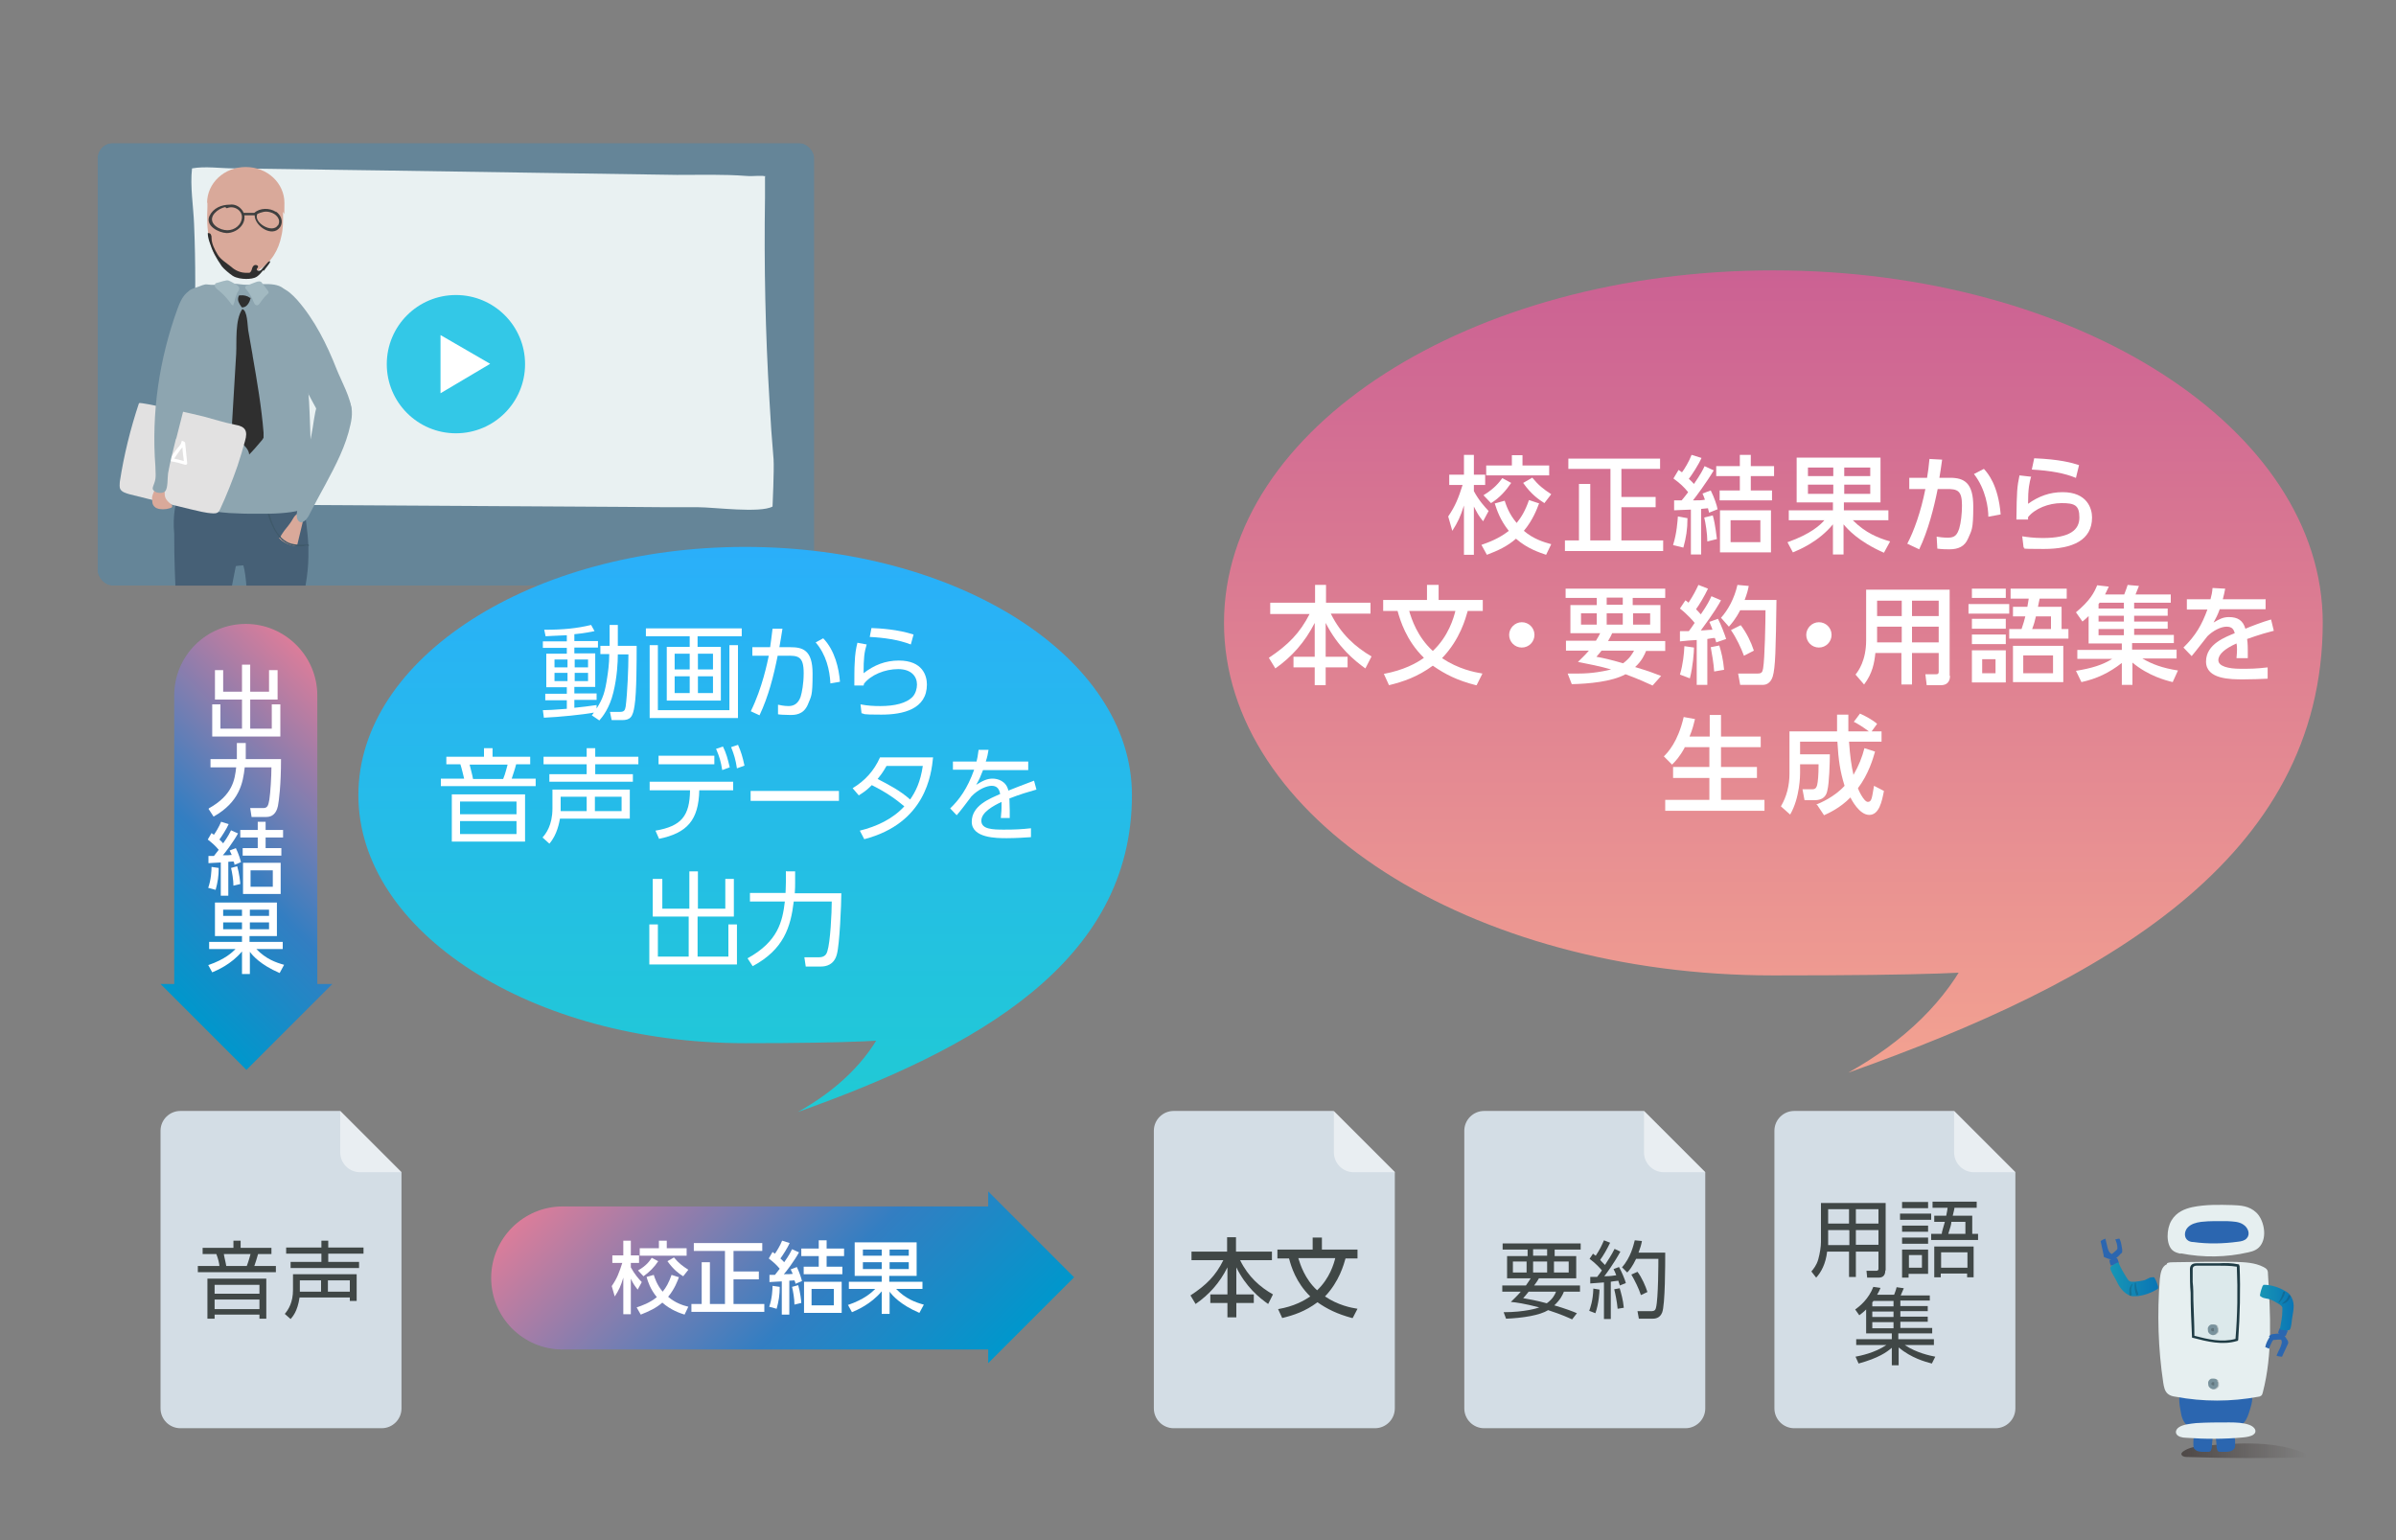 <?xml version="1.0" encoding="UTF-8"?>
<svg xmlns="http://www.w3.org/2000/svg" version="1.1" xmlns:xlink="http://www.w3.org/1999/xlink" viewBox="0 0 700 450">
  <rect x="0" y="0" width="700" height="450" fill="#808080" stroke="none"/>
  <defs>
    <style>
      .cls-1 {
        fill: #466076;
      }

      .cls-2 {
        fill: #040000;
      }

      .cls-2, .cls-3, .cls-4, .cls-5 {
        opacity: .2;
      }

      .cls-2, .cls-3, .cls-6, .cls-7, .cls-5, .cls-8 {
        isolation: isolate;
      }

      .cls-9 {
        fill: url(#_名称未設定グラデーション_5);
      }

      .cls-10 {
        fill: #1f3c45;
      }

      .cls-11 {
        fill: url(#_名称未設定グラデーション_6);
      }

      .cls-12, .cls-8 {
        fill: #fff;
      }

      .cls-3 {
        fill: url(#_名称未設定グラデーション);
      }

      .cls-3, .cls-6 {
        mix-blend-mode: multiply;
      }

      .cls-13 {
        fill: #79929c;
      }

      .cls-14 {
        fill: url(#_名称未設定グラデーション_2);
      }

      .cls-15 {
        fill: none;
      }

      .cls-6 {
        fill: url(#_名称未設定グラデーション_3);
        opacity: .9;
      }

      .cls-16 {
        fill: #268fcf;
      }

      .cls-17 {
        fill: #dce9eb;
      }

      .cls-18 {
        fill: #2f2f2f;
      }

      .cls-19 {
        fill: #3e2e25;
      }

      .cls-20 {
        fill: #a2b9c1;
      }

      .cls-5, .cls-21 {
        fill: #211f1f;
      }

      .cls-22 {
        fill: #8da5b0;
      }

      .cls-23 {
        fill: url(#_名称未設定グラデーション_8);
      }

      .cls-24 {
        fill: url(#_名称未設定グラデーション_4);
      }

      .cls-8 {
        opacity: .5;
      }

      .cls-25 {
        fill: #2b66b0;
      }

      .cls-26 {
        fill: #e6eff0;
      }

      .cls-27 {
        opacity: .3;
      }

      .cls-28 {
        fill: #e9f1f2;
      }

      .cls-29 {
        fill: #3f596a;
      }

      .cls-30 {
        fill: #d9a99a;
      }

      .cls-31 {
        fill: #d3dde5;
      }

      .cls-32 {
        fill: url(#_名称未設定グラデーション_7);
      }

      .cls-33 {
        fill: #33c8e7;
      }

      .cls-34 {
        fill: #404746;
      }

      .cls-35 {
        fill: #e2e1e1;
      }

      .cls-36 {
        clip-path: url(#clippath);
      }

      .cls-37 {
        fill: #3e3f3f;
      }
    </style>
    <clipPath id="clippath">
      <rect class="cls-15" x="28.5" y="41.8" width="209.4" height="129.3" rx="4.4" ry="4.4"/>
    </clipPath>
    <linearGradient id="_名称未設定グラデーション" data-name="名称未設定グラデーション" x1="165.3" y1="-380" x2="252.7" y2="-380" gradientTransform="translate(-79.4 -144.8) rotate(5.1) scale(.9 -1)" gradientUnits="userSpaceOnUse">
      <stop offset="0" stop-color="#231815" stop-opacity=".6"/>
      <stop offset="1" stop-color="#231815" stop-opacity="0"/>
    </linearGradient>
    <linearGradient id="_名称未設定グラデーション_2" data-name="名称未設定グラデーション 2" x1="3415.2" y1="2678.1" x2="3484.5" y2="2747.5" gradientTransform="translate(2784.7 -3206.7) rotate(90)" gradientUnits="userSpaceOnUse">
      <stop offset="0" stop-color="#db7d9a"/>
      <stop offset=".6" stop-color="#337ec2"/>
      <stop offset="1" stop-color="#0097cc"/>
    </linearGradient>
    <linearGradient id="_名称未設定グラデーション_3" data-name="名称未設定グラデーション 3" x1="547.4" y1="-416.9" x2="584" y2="-416.9" gradientTransform="translate(89.9 7) scale(1 -1)" gradientUnits="userSpaceOnUse">
      <stop offset="0" stop-color="#231815" stop-opacity=".6"/>
      <stop offset="1" stop-color="#231815" stop-opacity="0"/>
    </linearGradient>
    <linearGradient id="_名称未設定グラデーション_4" data-name="名称未設定グラデーション 4" x1="616.5" y1="-366.8" x2="630.5" y2="-366.8" gradientTransform="translate(0 7) scale(1 -1)" gradientUnits="userSpaceOnUse">
      <stop offset="0" stop-color="#1796b5"/>
      <stop offset="1" stop-color="#0a75b5"/>
    </linearGradient>
    <linearGradient id="_名称未設定グラデーション_5" data-name="名称未設定グラデーション 5" x1="660.3" y1="-375.1" x2="670.1" y2="-375.1" gradientTransform="translate(0 7) scale(1 -1)" gradientUnits="userSpaceOnUse">
      <stop offset="0" stop-color="#1796b5"/>
      <stop offset="1" stop-color="#0a75b5"/>
    </linearGradient>
    <linearGradient id="_名称未設定グラデーション_6" data-name="名称未設定グラデーション 6" x1="217.7" y1="-152.8" x2="217.7" y2="-317.9" gradientTransform="translate(0 7) scale(1 -1)" gradientUnits="userSpaceOnUse">
      <stop offset="0" stop-color="#2aaffa"/>
      <stop offset="1" stop-color="#20cad4"/>
    </linearGradient>
    <linearGradient id="_名称未設定グラデーション_7" data-name="名称未設定グラデーション 7" x1="518.1" y1="-306.4" x2="518.1" y2="-72" gradientTransform="translate(0 7) scale(1 -1)" gradientUnits="userSpaceOnUse">
      <stop offset="0" stop-color="#f3a291"/>
      <stop offset="1" stop-color="#cb6193"/>
    </linearGradient>
    <linearGradient id="_名称未設定グラデーション_8" data-name="名称未設定グラデーション 8" x1="3616.4" y1="3581.6" x2="3705.9" y2="3671" gradientTransform="translate(-3436.8 -3253)" gradientUnits="userSpaceOnUse">
      <stop offset="0" stop-color="#db7d9a"/>
      <stop offset=".6" stop-color="#337ec2"/>
      <stop offset="1" stop-color="#0097cc"/>
    </linearGradient>
  </defs>
  <!-- Generator: Adobe Illustrator 28.7.1, SVG Export Plug-In . SVG Version: 1.2.0 Build 142)  -->
  <g class="cls-7">
    <g id="_レイヤー_1" data-name="レイヤー_1">
      <g>
        <g class="cls-36">
          <g>
            <g class="cls-27">
              <rect class="cls-16" x="18.4" y="26.2" width="229.5" height="154"/>
            </g>
            <path class="cls-28" d="M223.5,51.4v6.3c-.3,19.8.1,39.5,1.3,59.3.3,5.7.7,11.5,1.2,17.2.2,3-.3,13.8-.3,13.8-3.6,2-17.2.2-21.7.2-7.4,0-14.7,0-22-.1-35.2-.2-69.1-.4-101.7-.6h-15.8c-1.8,0-5.3.4-6.5-.8-1.7-1.7-1.8-12.5-1.8-14.7,0-23.3,1.5-43.3.5-66.5-.2-5.3-1.2-11-.6-16.3,3.8-.7,8.4,0,12.4,0,28.7.4,58.3.8,89.1,1.3,13.2.2,26.6.4,40.2.6,6.6,0,13.6-.2,20.2.3,2.1.2,4.9-.3,5.7.2h0l-.2-.2h0Z"/>
            <g>
              <path class="cls-3" d="M109.6,248c-6.8-.4-14-.4-20.8-.8-6-.3-12.1-.5-18.1-.5s-10.5,0-15.8.1c-5.5,0-11.9-1-16.9,1.8-.5.2-.9.5-1.3.8-.6.3-1.3.5-1.8.9-1.1.9-.8,1.5-.2,1.9.4.2,1,.3,1.4.4,1.7.2,3.5.3,5.2.4,3.6.2,7.2.4,10.8.4,7.2.2,14.4.1,21.5.4,1.2,0,2.3.2,3.5.1,15-.4,23.7-.4,35-.8"/>
              <g>
                <path class="cls-1" d="M51.6,198.4c.7-14.1-.8-28.4-.7-42.5-.5-4.9.3-9.9,2.2-14.5,0-.3.2-.6.5-.8.7-.7,2-.3,3,0,9.5,3.5,20.7,2.6,29.3-2.2,1.7,2.3,2.2,5.1,2.6,7.9.7,4.4,1.4,8.8,1.6,13.3h0v2.9c0,5.5-1.3,11-2.3,16.4-.6,3.6-1.2,7.1-1.2,10.7s.4,5.6-.3,8.5c-1.8,7.1-1.8,14.9-2.6,22.1-.8,7.8-1.7,15.6-2.3,23.4v.9c-.4.1-7.2,1.5-7.2,0-.5-15.1-1.1-30.2-1.6-45.4-.2-6.4.3-27.9-1.5-33.9-.8,0-1.5.1-2.2.2-4.1,20-9,55.1-13.1,75.1-.4,1.8-.8,3.7-2.1,4.8s-3.8.8-4.1-.9c1.2-15.3,1.3-30.6,2.1-45.9h0Z"/>
                <path class="cls-30" d="M60.5,59.3c0-5.8,5-10.5,11.3-10.5s11.3,4.7,11.3,10.5-.2,1.9-.4,2.8v.7c0,2.1,0,4.2-.5,6.2-.8,4-2.9,7.7-6.8,10-1.3.8-2.8,1.3-4.4,1.3s-4-1.1-5.5-2.4c-4.8-4.4-5.2-11.1-4.9-17.4v-1.3h0Z"/>
                <path class="cls-18" d="M76.9,78.9c-.5.7-1.1,1.4-1.8,1.9-.9.6-2.1.7-3.2.7s-2.8-.2-3.9-.9c-.8-.5-2.7-2.1-3.2-2.8-1.7-2.5-2.7-4.3-3.6-7.1-.3-.9-.5-1.8-.5-2.6.3,0,.7,0,.9.4s.2.6.2,1c0,1.7.9,3.4,1.8,4.9.8,1.4,2.8,2.6,4,3.6,1.2,1.1,2.9,1.8,4.6,1.7h.7c.4-.2.6-.7.7-1.1s.3-.9.7-1.1c.4-.2,1.1,0,1.1.4s-.4.5-.4.8.4.5.8.4c.3,0,.6-.3.8-.6.5-.6,1.1-1.2,1.6-1.8.2-.2.5-.5.8-.3-.4.9-1.3,1.8-1.9,2.7h-.2v-.2Z"/>
                <path class="cls-19" d="M74,244.6c2.9-.2,5.8-.1,8.7.3,2.2,1.5,4.6,2.7,7.2,3.6.7.3,1.5.5,2.1,1s.8,1.4.3,1.9c-.4.5-1.2.5-1.9.5-5.4,0-10.7-.4-16-1.2-.3,0-.7-.1-.9-.3-.2-.2-.3-.4-.3-.6-.5-1.8-.2-3.8.9-5.3h0Z"/>
                <path class="cls-19" d="M49.3,243c2.6.3,5.2.8,7.6,1.6,1.7,1.6,3.6,3.1,5.6,4.3.6.4,1.2.7,1.6,1.2s.4,1.4-.2,1.8c-.5.4-1.2.3-1.8.2-4.7-.8-9.4-2-13.9-3.5-.3,0-.5-.2-.7-.4,0-.2-.2-.4-.2-.6,0-1.6.6-3.3,1.9-4.5h.1Z"/>
                <path class="cls-30" d="M81.8,157.1c.3-.7.8-1.4,1.3-2.1.7-.9,1.5-1.8,2.1-2.8.4-.7.8-1.4,1.4-1.9.3-.2.7-.4,1-.3.3,0,.6.3.7.6.2.3.2.6.2.9v.8c-.6,2.5-1.2,5-1.8,7.5,0,.5-.3,1.1-.8,1.3-.4.2-1,.2-1.5,0-1-.1-2.1-.4-2.8-1.1-.7-.8-.5-2,0-2.9h.2Z"/>
                <path class="cls-22" d="M86.9,148.8c-.3,1.4-.4,3.2.7,3.7s2.3-1.1,2.9-2.4c1.5-2.9,3-5.7,4.6-8.6,3-5.6,6-11.3,7.3-17.5.6-2.5.7-5.5-.7-7.2-.9-1.1-2.2-1.4-3.5-1.7-6.4-1.2-6,6.2-7.2,11.9-1.4,7.2-2.8,14.4-4.2,21.6h0v.2h0Z"/>
                <path class="cls-1" d="M78,150.1c.6,2,1.4,3.9,2.3,5.6,1.8,3.2,5.8,4.4,9.6,3.9v.9c0,.9-.3,1.9-.5,2.8-.2.6-.5,1.3-1,1.7-.7.4-1.6.4-2.4.3-1.4-.1-2.9-.3-4.2-.8-1.8-.6-3.4-1.7-4.9-2.9-1.1-.9-2.1-1.9-2.8-3-.7-1.1-1-2.4-1.2-3.7-.3-1.6-.4-3.2,0-4.8h5.4-.3Z"/>
                <path class="cls-29" d="M88.8,159.6c-.8.1-1.5.1-2.3,0-1.5-.2-2.9-.8-4-1.7-.9-.8-1.6-1.8-2.2-2.8-.9-1.6-1.7-3.3-2.1-5.1h.5c.2.9.5,1.7.8,2.6.8,2.1,2.1,4.5,4.3,5.7,1.8,1,4,.9,6.2.8.3,0,.4.4,0,.5h0v-.2c-.2-.1-.8,0-1,.1h-.2Z"/>
                <path class="cls-1" d="M80.3,155.8c-1-1.8-1.7-3.7-2.3-5.6h0c.5,1.8,1.2,3.4,2.1,5.1.6,1,1.3,2,2.2,2.8,1.1.9,2.5,1.5,4,1.7h2.3c.2,0,.8-.3,1-.1v.2c-3.8.5-7.8-.7-9.6-3.9h0l.2-.2h.1Z"/>
                <path class="cls-22" d="M48.7,140.8v-25.2c0-7.1,1.8-14.6,3-21.6.6-3.8,1.4-5.2,3.3-8.6.3-.5.3-.8,2.9-1.6.5-.2,1.9-.8,2.5-.7,3.3.5,6.7-.6,10.1,0,3.5.5,9.4-1.1,12.2,1.1,3.7,2.9,4,9.9,4.6,14.5.8,6.2,2.7,12.4,3,18.7.3,5.5.4,10.9.6,16.4,0,2.9,1.2,12.8-1.6,14.6-1.7,1.1-6.1,1.6-10.6,1.7h-6c-2.5,0-4.6-.2-5.7-.2-5.3-.4-10.6-1.4-15.8-2.5-.9-.2-1.9-.4-2.5-1.2-.4-.6,0-4.7,0-5.4h0Z"/>
                <path class="cls-22" d="M86.8,87.6c-1.4-1.5-2.9-3-4.7-3.5-1.8-.5-3.9.2-4.6,2.2-.6,1.8,0,3.9.8,5.7,1.9,4.7,4.2,9.1,6.6,13.5,2.5,4.6,5,9.3,7.5,13.9.8,1.4,1.6,2.9,2.8,3.7,2.2,1.4,7.1-.3,7.4-3.3.3-2.7-3.2-9.2-4.2-11.8-2.9-7.4-6.5-14.6-11.6-20.4h0Z"/>
                <path class="cls-20" d="M71.9,84.5c-.2-.2-.4-.5-.2-.7,0-.2.3-.3.5-.4.9-.4,1.9-.7,2.9-1.1.3,0,.7-.2,1,0,.2,0,.3.2.4.3.6.8,1.2,1.6,1.8,2.4,0,0,.2.3.2.4,0,.2-.2.3-.3.5-.7.6-1.3,1.3-1.8,2-.4.5-.9,1.7-1.7,1.2-.6-.4-.8-1.6-1.2-2.2-.4-.8-.9-1.6-1.5-2.3h-.1Z"/>
                <path class="cls-20" d="M68.6,87.5c0,.5-.2,1-.4,1.5v.2c-.2,0-.4,0-.6-.3-1.1-1.6-2.4-3-3.9-4.2-.3-.2-.6-.5-.8-.8s-.2-.8,0-1,.5-.3.7-.3c.6-.2,1.1-.3,1.7-.5.3,0,.7-.2,1.1-.2s.6.2.9.3c.7.4,2.6,1.2,2.6,2s-.6,1.1-.7,1.6c-.2.6-.4,1.2-.6,1.7h0Z"/>
                <path class="cls-18" d="M73.2,87.2v-.2h-.2c-.8-.6-1.8-.8-2.8-.7h-.3s-.2.2-.2.3c-.2.5-.2,1.1,0,1.6s.5,1,.8,1.4l.2.2c.2.2.2,0,.2,0,1.3,0,2.1-1.7,2.3-2.6h0Z"/>
                <path class="cls-18" d="M73.8,103.9c1.3,7.5,2.6,15,3.2,22.5v1.5c-.2.4-.5.8-.8,1.1-1.1,1.3-2.2,2.6-3.4,3.8-.2-2.6-3.9-4.1-4.8-6.6-.3-.9-.2-1.8-.2-2.7.4-6.7.8-13.4,1.2-20.1.2-3.6-.4-9.9,1.8-13.1,1.5.4,1.5,4.8,1.7,6.1.4,2.5.9,4.9,1.3,7.4h0,0Z"/>
                <g>
                  <g>
                    <path class="cls-35" d="M40.6,117.8c-2.5,7.5-4.4,15.2-5.6,23,0,.7-.2,1.5.2,2.2.5.8,1.6,1.1,2.6,1.4,6,1.5,12,3,17.9,4.4,2.2.5,4.3,1.1,6.6,1.2.4,0,.8,0,1.2-.2s.6-.6.8-1c1.9-4.1,3.6-8.4,5.1-12.7.8-2.4,1.5-4.8,2.2-7.3.8-2.8.2-4.2-2.9-4.7-3.1-.6-6.2-1.6-9.2-2.4-1.6-.4-18.6-4.4-18.8-3.9h0Z"/>
                    <path class="cls-12" d="M50.9,131.4h0q0,0,0,0Z"/>
                  </g>
                  <path class="cls-12" d="M50,134.8c1.4.2,2.8.6,4.1,1,.3,0,.6-.1.6-.4-.2-2-.4-3.9-.6-5.9,0-.2,0-.3-.3-.4-.2-.3-.8-.4-.8,0,0,.8-1.1,1.7-1.6,2.4-.6.8-1.1,1.6-1.7,2.5-.2.2,0,.6.3.7h0ZM53.3,130.6c0,1.4.3,2.7.4,4.1-.9-.3-1.9-.5-2.8-.7.5-.8,1-1.5,1.6-2.3.2-.4.6-.7.9-1.1h-.1Z"/>
                </g>
                <path class="cls-30" d="M44.4,145.7c0-.8.4-1.6.7-2.4,0-.3.2-.7.4-.9.3-.4.9-.6,1.5-.5s1,.5,1.1,1v.8c0,.6,0,1.3.3,1.9s.8,1.1,1.3,1.5c.3.2.7.5.6.9,0,.3-.4.4-.7.5-.6.2-1.3.3-1.9.3-.9,0-1.9-.1-2.5-.7-.7-.6-.8-1.5-.7-2.3h0Z"/>
                <path class="cls-22" d="M51.5,128.1c3-12.1,6.3-24.1,9.9-36,.4-1.4.8-2.8.7-4.2,0-1.4-1-2.9-2.4-3.5-1.7-.7-3.9,0-5.2,1.2s-2,2.9-2.6,4.5c-5.4,14.8-7.7,30.6-6.5,46.2,0,1.6.3,3.2-.3,4.8s-.7,1.8,0,2.4c.8.7,2.6.7,3.2,0,.8-1,.6-3.9.8-5.2.6-3.4,1.5-6.8,2.3-10.1h0Z"/>
                <path class="cls-37" d="M80.6,61.9c-1.8-1.2-4.7-1.2-6.3.3h-3.1c-.7-1.6-2.4-2.7-4.1-2.4-2.4,0-4.8,1-5.9,3.3-1.3,2.9,2.7,4.9,5,5,2.7,0,5.6-2.2,5.2-5.2h3c0,3.2,5.2,6.6,7.4,3.5,1.1-1.6.3-3.6-1.2-4.6h0v.2h0ZM65.6,67.2c-2.4-.4-5-2.5-2.9-4.9.8-.9,2-1.6,3.2-1.8,0,.2.2.4.5.3,2.1-.9,4.8.9,4.2,3.3-.5,2.3-2.9,3.5-5,3.1ZM81.2,65.8c-1.6,2.6-7.3-.8-6-3.3h0c1.2-.5,2.3-.9,3.7-.5,1.7.4,3.4,2.1,2.3,3.9h0Z"/>
              </g>
            </g>
          </g>
        </g>
        <g>
          <circle class="cls-33" cx="133.2" cy="106.4" r="20.2"/>
          <path class="cls-12" d="M128.7,97.9l14.5,8.4-14.5,8.6v-17Z"/>
        </g>
      </g>
      <g>
        <g>
          <path class="cls-31" d="M52.7,324.6c-3.2,0-5.8,2.6-5.8,5.8v81.1c0,3.2,2.6,5.8,5.8,5.8h58.8c3.2,0,5.8-2.6,5.8-5.8v-69l-17.9-17.9h-46.7Z"/>
          <path class="cls-8" d="M105.2,342.5h12.1l-17.9-17.9v12.1c0,3.2,2.6,5.8,5.8,5.8h0Z"/>
        </g>
        <g>
          <path class="cls-34" d="M80.6,371.7h-22.8v-1.8h6.3c0-.6-.4-2.3-.9-3.5h-4v-1.8h9v-2.1h2.1v2.1h9v1.8h-3.9c-.4,1.5-.7,2.3-1.1,3.5h6.3v1.8h0ZM77.9,385.3h-2.1v-1.2h-13.1v1.2h-2.1v-11.7h17.2v11.7h0ZM75.8,375.4h-13.1v2.6h13.1v-2.6ZM75.8,379.7h-13.1v2.8h13.1v-2.8ZM72.1,369.9c.5-1.3,1-3.1,1.1-3.5h-7.8c0,.4.6,2.7.7,3.5h6.1,0Z"/>
          <path class="cls-34" d="M87.5,379.2c-.6,4-2,5.5-2.6,6.2l-1.7-1.5c1.1-1.3,2.4-3.4,2.4-7v-4.6h18.6v7.8h-2v-1h-14.7ZM95.9,362.5v2h10.3v1.8h-10.3v2.4h9v1.8h-20v-1.8h9v-2.4h-10.3v-1.8h10.3v-2h2.1,0ZM93.8,377.4v-3.3h-6.2v3.3h6.2ZM102.2,377.4v-3.3h-6.4v3.3h6.4Z"/>
        </g>
      </g>
      <path class="cls-14" d="M92.7,228.3v59.2h4.4l-25.1,25.1-25.1-25.1h4v-84.3c0-11.6,9.4-20.9,20.9-20.9s20.9,9.4,20.9,20.9v25.1h0Z"/>
      <g>
        <path class="cls-6" d="M643.6,422.4c-2,.2-4.1.5-5.8,1.7-.2.2-.5.4-.5.7,0,.6.8.9,1.4.9,11.7.4,23.4.4,35.2.1.2-.8-.8-1.4-1.5-1.6-9-3.3-19.4-2.6-28.8-1.7h0Z"/>
        <g>
          <path class="cls-25" d="M637.1,406.6c-.7,1.5-.4,3.8,0,5.8.2,1.5.7,3.1,1.9,4.1.7.5,1.5.8,2.3,1,3.8.9,7.9.8,11.7-.4.8-.2,1.5-.5,2.1-1,1-.8,1.5-2,1.9-3.2.5-1.6,1.9-5.3.2-6.2-1.4-.8-6,.2-7.8.2s-2.6,0-3.9-.3c-1.5-.3-2.9-1-4.4-1.3-2.3-.4-3.4.2-4,1.4h0Z"/>
          <g>
            <path class="cls-25" d="M646.4,419.6v-.4c-1.1-.8-3.1-.5-4.3-.1-1.3.4-1.3,1.2-1.3,2.5s0,1.6.7,2.1c.5.4,1.1.4,1.7.5h1.6c.4,0,.8,0,1-.2s.3-.6.4-1c0-1.1.2-2.3.3-3.4h-.1Z"/>
            <path class="cls-25" d="M647.4,419.6v-.4c1.1-.8,3.1-.5,4.3-.1,1.3.4,1.3,1.2,1.3,2.5s0,1.6-.7,2.1c-.5.4-1.1.4-1.7.5h-1.6c-.4,0-.8,0-1-.2s-.3-.6-.4-1c0-1.1-.2-2.3-.3-3.4h.1Z"/>
          </g>
          <g>
            <g>
              <path class="cls-25" d="M620,365v.8c0,.2-.2.4-.4.5-.6.7-1.3,1.3-2.1,1.8-.8-.1-1.7-.3-2.5-.7-.2,0-.3-.1-.4-.3v-.3c-.3-1.4-.6-2.8-.9-4.2.4-.3.9-.5,1.4-.7.2.8.4,1.7.6,2.5.2.8.5,1.7,1.3,2,.5-.4,1-.8,1.4-1.2,0,0,.2-.2.2-.3v-.4c0-.8-.3-1.6-.6-2.4.4,0,.8-.2,1.2-.2.5.9.6,2,.8,3.1h0Z"/>
              <path class="cls-25" d="M616.3,368.2h0c0,.6.2,1.1.4,1.6.8-.2,1.6-.4,2.3-.7,0-.4-.2-.9-.4-1.3,0,0,0-.2-.2-.2h-.2c-.6.1-1.2.3-1.8.5h-.2c0,.1,0,.1,0,.1h0Z"/>
            </g>
            <g>
              <path class="cls-24" d="M616.5,370.4c0,.9,1.2,2.6,1.6,3.4.5,1,1,2.1,1.8,3s1.7,1.6,2.8,1.9c.6.1,1.3,0,2,0,2-.3,3.9-1,5.5-2,0,0,.3-.2.3-.3v-.5c-.2-.6-.4-1.3-.7-1.9-.6-1-.2-.8-1.1-.8s-1.7.8-2.4.9c-.8.2-1.7.3-2.6.4-.5,0-1.2.1-1.6-.2-.3-.2-.4-.4-.6-.7-1-1.5-1.9-3.1-2.6-4.7,0-.3-2.1.9-2.3,1.3v.2h-.1Z"/>
              <g class="cls-4">
                <path class="cls-21" d="M624.7,378c-.4-1-.6-2-.7-3.1,0-.2-.3-.2-.3,0-.2,1.1,0,2.3.4,3.4,0,.4.7.1.6-.3h0Z"/>
                <path class="cls-21" d="M622.8,378.1c-.3-1-.2-1.8.2-2.8,0-.1-.2-.2-.2-.1-.3.5-.6.9-.7,1.5v1.7c0,.4.8.2.7-.2h0Z"/>
              </g>
            </g>
          </g>
          <path class="cls-26" d="M633,369.4c-1.5.7-1.8,2.6-2,4.3-.8,10.1-.5,20.3,1,30.3.2,1.2.4,2.5,1.4,3.3.6.5,1.4.7,2.2.8,8,1.5,16.2,1.5,24.2,0,.3,0,.5-.1.8-.3.3-.2.4-.6.5-1,2.9-11.2,2.2-22.9,1.5-34.5,0-.4,0-.8-.2-1.2-.2-.4-.7-.7-1.1-.9-2.5-1.3-5.4-1.4-8.2-1.5-6-.1-12,0-18,.1-.7,0-1.4,0-2,.3h0v.3h-.1Z"/>
          <path class="cls-26" d="M637.1,366.2c6.6,1.3,13.3,1.2,19.8-.3,1.4-.3,2.9-.8,3.8-2.4,1.6-2.7.6-7.2-1.5-9.2s-4.6-2.1-7-2.2c-3.9-.1-7.8-.2-11.7.6-2.2.5-4.6,1.4-6.1,3.9s-1.6,7,.3,8.7c.7.6,1.5.8,2.3,1h.1Z"/>
          <path class="cls-26" d="M638.8,420.1c5.4.4,11,.4,16.4-.1,1.1-.1,2.4-.3,3.1-.8,1.3-.9.5-2.3-1.2-2.9s-3.8-.7-5.8-.7c-3.2,0-6.5,0-9.7.2-1.8.2-3.8.4-5,1.2s-1.3,2.2.3,2.8c.6.2,1.2.3,1.9.3h0Z"/>
          <path class="cls-25" d="M640.8,362.9c4.3.6,8.7.5,13.1-.1.9-.1,1.9-.3,2.5-1,1.1-1.2.4-3.1-1-4-1.3-.9-3-.9-4.6-1-2.6,0-5.1-.1-7.7.2-1.5.2-3,.6-4,1.7s-1.1,3,.2,3.8c.5.3,1,.4,1.5.4h0Z"/>
          <g>
            <path class="cls-17" d="M641.7,369.5c-.5,0-1.2,0-1.4.5v.8c.2,6.6.4,13.2.6,19.8,4.2,1.1,8.6,2.2,12.7.9.6-7.2.7-14.5.4-21.7-1.7-.4-3.5-.4-5.2-.3h-7.1Z"/>
            <path class="cls-10" d="M654.2,369.7c0-.2,0-.3-.3-.3-1.9-.4-3.8-.4-5.7-.3h-6.5c-1.4,0-2,.7-1.9,2.1,0,2.2,0,4.3.2,6.5,0,4.3.2,8.6.4,12.9,0,.2,0,.3.3.3,4.2,1.1,8.6,2.2,12.9.9.2,0,.3-.2.3-.3.5-7.2.7-14.5.4-21.7h-.1ZM653.1,391.2c-4,1.1-8.1.1-12-.9,0-3.5-.2-6.9-.3-10.4,0-1.8,0-3.6-.2-5.3v-3.8c0-.8.6-1,1.2-1h5.8c2,0,4,0,5.9.3.3,7.1.2,14.1-.4,21.2h0Z"/>
          </g>
          <g>
            <g>
              <path class="cls-5" d="M648,389.5c0-.2.2-.3.2-.5v-.7c0-.2,0-.3-.2-.5v-.2s0-.2-.2-.3c-.2-.2-.5-.3-.8-.3h-.6c-.4,0-.8.4-1,.8s0,.9,0,1.3c.2.5.7.9,1.3,1,.5,0,.9-.2,1.2-.6h.2-.1Z"/>
              <path class="cls-13" d="M647.7,389.5c0-.2.2-.3.2-.5v-.7c0-.2,0-.3-.2-.5v-.2s0-.2-.2-.3c-.2-.2-.5-.3-.8-.3h-.6c-.4,0-.8.4-1,.8s0,.9,0,1.3c.2.5.7.9,1.3,1,.5,0,.9-.2,1.2-.6h.2-.1Z"/>
            </g>
            <path class="cls-2" d="M646.8,388.8v-.4h0v-.3c-.2-.1-.5-.1-.6,0-.2.1-.3.4-.2.6,0,.1.3.2.4.3.2,0,.4,0,.5-.2h-.1Z"/>
          </g>
          <g>
            <g>
              <path class="cls-5" d="M648.1,405.4c0-.2.2-.3.2-.5v-.7c0-.2,0-.3-.2-.5v-.2s0-.2-.2-.3c-.2-.2-.5-.3-.8-.3h-.6c-.4,0-.8.4-1,.8s0,.9,0,1.3c.2.5.7.9,1.3,1,.5,0,.9-.2,1.2-.6h.2-.1Z"/>
              <path class="cls-13" d="M647.8,405.3c0-.2.2-.3.2-.5v-.7c0-.2,0-.3-.2-.5v-.2s0-.2-.2-.3c-.2-.2-.5-.3-.8-.3h-.6c-.4,0-.8.4-1,.8s0,.9,0,1.3c.2.5.7.9,1.3,1,.5,0,.9-.2,1.2-.6h.2-.1Z"/>
            </g>
            <path class="cls-2" d="M646.9,404.6v-.4h0v-.3c-.2-.1-.5-.1-.6,0-.2.1-.3.4-.2.6,0,.1.3.2.4.3.2,0,.4,0,.5-.2h-.1Z"/>
          </g>
          <g>
            <g>
              <path class="cls-25" d="M662.9,390.6c0-.2.3-.5.5-.6s.4-.2.6-.2c.9-.1,1.8-.2,2.8-.2.6.6,1.1,1.3,1.5,2,0,.1.2.3.2.5v.4c-.6,1.3-1.2,2.6-1.8,3.9-.5,0-1.1-.1-1.6-.3.3-.8.7-1.6,1.1-2.4.3-.8.7-1.7.2-2.3-.6,0-1.3,0-1.9.1h-.3l-.3.3c-.4.7-.7,1.5-1,2.3-.4-.2-.7-.4-1.1-.5.2-1.1.7-2,1.3-3h-.2Z"/>
              <path class="cls-25" d="M667.8,390.3h0c.2-.6.4-1,.6-1.5-.7-.3-1.5-.6-2.3-.8-.2.4-.4.8-.5,1.2v.3h0c.6.4,1.1.6,1.7.8h.5Z"/>
            </g>
            <g>
              <path class="cls-9" d="M668.9,388.6c.6-.7.6-2.8.8-3.7.2-1.1.4-2.3.4-3.4s-.4-2.3-1.1-3.2c-.4-.5-1-.9-1.6-1.2-1.7-1-3.7-1.6-5.6-1.7h-.5s-.2.3-.3.4c-.2.6-.5,1.3-.6,1.9-.2,1.1-.3.8.4,1.3.6.4,1.8.4,2.5.7.8.3,1.6.8,2.3,1.2.5.3,1,.6,1.2,1.1v.9c0,1.8-.4,3.6-.7,5.4,0,.3,2.2.6,2.6.3h0c0-.1,0,0,0,0h.2Z"/>
              <g class="cls-4">
                <path class="cls-21" d="M667,377.6c-.3,1-.7,2-1.3,2.8,0,.2,0,.4.2.2.8-.8,1.4-1.8,1.7-2.9,0-.4-.5-.5-.6-.1h0Z"/>
                <path class="cls-21" d="M668.6,378.6c-.4,1-1,1.6-1.8,2.2,0,0,0,.3,0,.2.5-.2,1.1-.3,1.5-.8.4-.4.7-.9.9-1.4,0-.4-.5-.6-.7-.2h0Z"/>
              </g>
            </g>
          </g>
        </g>
      </g>
      <g>
        <path class="cls-11" d="M330.7,232.3c0-40.1-50.6-72.5-113-72.5s-113,32.5-113,72.5,50.6,72.5,113,72.5,55.1-3.3,40.5-4.8c-4.8,10-13.6,18.5-25.1,24.9,52-18.5,97.6-43.7,97.6-92.6h0Z"/>
        <g class="cls-7">
          <g class="cls-7">
            <path class="cls-12" d="M175.4,191.1v-2.4h2.7v-6.1h2.4v6.1h5.5c0,4.1,0,13.8-.6,17.4-.5,3.5-1.3,4.3-3.7,4.3h-3l-.5-2.4h2.9c1.2,0,1.5-.4,1.7-1.6.5-3.9.8-11.2.8-15.2h-3.1c0,2.3-.2,6.6-1.3,11.1-1.1,4.6-3.2,7.2-4.1,8.2l-2.2-1.5c.2-.2.5-.6.6-.8-3.1.6-10.1,1.3-14.6,1.5l-.3-2.2c1.2,0,3.3-.1,7-.4v-2.5h-6.3v-1.9h6.3v-1.9h-6v-9.8h6v-1.7h-7v-1.9h7v-1.8c-3.7.2-5.1.2-6.2.3l-.4-1.9c5.7,0,9.5-.4,13.7-1.4l1,1.8c-1.1.2-2.7.6-5.9.9v2h6.9v1.9h-6.9v1.7h6.1v9.8h-6.1v1.9h6.5v1.9h-6.5v2.3c2.1-.2,4.5-.5,6.5-.8v1c1.9-2.9,2.5-5,3.1-9.1.2-1.3.6-3.8.6-6.8h-2.7.1ZM165.8,192.7h-3.8v2.3h3.8v-2.3ZM165.8,196.6h-3.8v2.4h3.8v-2.4ZM171.8,192.7h-3.9v2.3h3.9v-2.3ZM171.8,196.6h-3.9v2.4h3.9v-2.4Z"/>
            <path class="cls-12" d="M216.6,185.9h-12.8v3.1h6.8v15.7h-15.8v-15.7h6.7v-3.1h-12.8v-2.3h28v2.3h0ZM192.2,188.5v19h20.9v-19h2.5v21.3h-25.8v-21.3h2.4ZM201.5,191h-4.4v4.6h4.4v-4.6ZM201.5,197.6h-4.4v4.9h4.4v-4.9ZM208.3,191h-4.4v4.6h4.4v-4.6ZM208.3,197.6h-4.4v4.9h4.4v-4.9Z"/>
            <path class="cls-12" d="M219.4,207.7c3.3-6.7,4.8-14.2,5.2-16.1h-4.8v-2.5h5.2c.3-1.9.4-3.1.7-5.4h2.9c-.4,2.5-.5,3.2-.9,5.4h3.2c3.6,0,6.5.8,6.5,7.7s-.4,6.5-1.4,9.1c-1.3,3-3.8,3-5.2,3s-3.1-.1-3.5-.2v-2.8c.6.1,1.6.4,3.1.4s2.8-.7,3.5-2.7c.4-1.3.9-3.9.9-6.9,0-5-1.6-5.2-5.3-5.1h-2.3c-1.2,6-2.7,11.9-5.3,17.4l-2.6-1.2h.1ZM242.6,199.6c-.2-3.8-1.2-8.3-4.3-11.9l2.2-1.2c3.4,3.5,4.6,8.8,4.9,12.7l-2.9.5h.1Z"/>
            <path class="cls-12" d="M253.2,188.3c-.7,2.3-.9,4-.9,8.4,3.1-2.4,6.4-3.7,10.3-3.7,7,0,8.2,4.5,8.2,7,0,7.2-6.9,8.8-13.3,8.8s-4.5-.2-5.8-.4l-.3-2.6c2,.4,3.8.5,5.8.5,4.1,0,7.7-.8,9.5-2.8.8-.9,1.2-2.3,1.2-3.5,0-2.3-1.6-4.5-5.5-4.5s-8,1.7-10,4.3c0,.3-.1.4-.1.5h-2.7c0-1.1,0-5.6.1-6.5.1-2.8.4-4.4.8-6l2.7.5h0ZM266.1,188.3c-3.6-1.4-8-2-12-2.2l.5-2.6c2.6.1,7.7.4,12.3,1.9l-.8,2.9h0Z"/>
          </g>
          <g class="cls-7">
            <path class="cls-12" d="M130.4,223.3v-2.2h11v-2.5h2.5v2.5h11v2.2h-4.1c-.4,1.6-.8,2.6-1.3,4.2h7v2.2h-27.7v-2.2h6.8c-.2-.8-.7-3-1.1-4.2h-4.1,0ZM153.4,245.9h-21.4v-13.8h21.4v13.8ZM150.9,234.2h-16.5v3.7h16.5v-3.7ZM150.9,239.9h-16.5v3.8h16.5v-3.8ZM147,227.6c.7-1.6,1.2-4,1.3-4.2h-11.1c.2.9.8,3,1,4.2h8.8Z"/>
            <path class="cls-12" d="M158.5,244.7c.9-1,2.9-3.5,2.9-8.5v-5.5h22.6v8.5h-20.4c-.2,1-.8,4.7-3.1,7.3l-2-1.8ZM173.9,218.6v2.5h12.6v2.2h-12.6v2.9h11v2.2h-24.4v-2.2h10.9v-2.9h-12.6v-2.2h12.6v-2.5h2.5ZM171.4,237v-4.2h-7.6v4.2h7.6ZM181.6,237v-4.2h-7.8v4.2h7.8Z"/>
            <path class="cls-12" d="M192.6,245.2l-1.1-2.5c7.6-1.3,10-4.3,10.1-11.8h-11.8v-2.5h24.4v2.5h-9.9c-.2,8.7-3.5,12.5-11.8,14.2h.1ZM208.7,220.8v2.5h-16.3v-2.5h16.3ZM211.2,218.1c1,2,1.4,3.6,2,6.1l-2.2.8c-.4-2.5-.8-3.9-1.8-6.2l2.1-.7h-.1ZM215.6,217.6c.9,2,1.4,3.7,1.9,6.1l-2.2.8c-.4-2.6-.8-3.9-1.7-6.2l2.1-.7h-.1Z"/>
            <path class="cls-12" d="M245.1,231.1v2.9h-25.8v-2.9h25.8Z"/>
            <path class="cls-12" d="M249.1,230.3c3.6-2.2,6.2-5,8-9h15.5c-.5,4.9-2.1,19.2-20.1,23.9l-1.3-2.5c4.9-1.2,9.6-3.4,13-7.1-2.5-2.1-5.1-4-9.5-6.2-.9.9-1.7,1.7-3.8,3l-1.8-2.1h0ZM259,223.8c-1.2,2.1-1.8,2.8-2.6,3.8,3.1,1.6,6.6,3.4,9.5,6,1.6-2.3,3-5.1,3.7-9.8h-10.6Z"/>
            <path class="cls-12" d="M300.4,222.6v2.4h-13.2c-.7,1.8-1.1,2.8-2,4.3,2.1-1.3,3.3-1.8,4.8-1.8s4,.7,4.6,3.5c.7-.3,4.8-1.9,7.5-2.9l.7,2.6c-2.4.7-4.6,1.3-7.9,2.6,0,1.1.1,2.3.1,3.4v2.3h-2.6c0-.7.2-1.8.2-2.9v-1.8c-2.3,1.1-5.9,3-5.9,5.5s3.3,2.6,6.6,2.6,5.2-.1,7.9-.4v2.6c-1.6.1-4.2.3-7.1.3s-10.2,0-10.2-4.8,5.4-6.8,8.3-8.1c-.3-1.8-1.2-2.4-2.5-2.4s-3.8.9-5.9,3.1c-1.4,1.9-3.4,4.5-4.3,5.5l-1.9-2c2.6-2.5,5-5.7,7-11.3h-6.2v-2.4h6.9c.2-.8.4-1.7.6-3.4h2.9c-.2,1.2-.3,1.9-.8,3.4h12.5-.1Z"/>
          </g>
          <g class="cls-7">
            <path class="cls-12" d="M193.5,256.8v8.7h7.9v-10.9h2.5v10.9h8v-8.7h2.5v11h-10.6v11.7h9v-9.4h2.5v11.7h-25.6v-11.7h2.5v9.4h9v-11.7h-10.5v-11h2.8Z"/>
            <path class="cls-12" d="M229.7,254.6h2.6v3.4c0,.7,0,1.6-.1,3h13.6c0,3.1-.5,15-1.3,17.8-.8,3.2-3.3,3.6-4.6,3.6h-4.5l-.4-2.7h4.3c1.7,0,2.2-1,2.4-1.7.9-2.7,1.3-11.4,1.3-14.6h-11.1c-.9,7.5-2.9,14-12,18.9l-1.5-2.3c8.9-4.9,10.2-10.7,10.9-16.6h-10.2v-2.5h10.4c0-.7.1-1.7.1-3.1v-3.3h.1Z"/>
          </g>
        </g>
      </g>
      <path class="cls-32" d="M678.6,182c0-56.9-71.8-103-160.5-103s-160.5,46.1-160.5,103,71.8,103,160.5,103,72-3.2,57.5-6.9c-6.8,14.2-19.3,26.2-35.6,35.3,73.9-26.2,138.6-62.1,138.6-131.6h0v.2Z"/>
      <g>
        <g>
          <path class="cls-31" d="M524.2,324.6c-3.2,0-5.8,2.6-5.8,5.8v81.1c0,3.2,2.6,5.8,5.8,5.8h58.8c3.2,0,5.8-2.6,5.8-5.8v-69l-17.9-17.9h-46.7,0Z"/>
          <path class="cls-8" d="M576.7,342.5h12.1l-17.9-17.9v12.1c0,3.2,2.6,5.8,5.8,5.8h0Z"/>
        </g>
        <g>
          <path class="cls-34" d="M550.8,371.2c0,1.8-1.1,2.1-2,2.1h-3.3l-.2-2h2.9c.4,0,.6-.2.6-.6v-5h-6.6v7.4h-2v-7.4h-6.4c-.4,3.6-1.8,6.1-3.2,7.6l-1.4-1.8c.6-.7,1.5-1.8,2-3.5.5-1.8.8-3.8.8-5.1v-11.4h18.9v19.7h0ZM540.2,359.4h-6.1v4.4h6.2v-4.3h-.1ZM540.2,353.3h-6.1v4.2h6.1v-4.2ZM548.8,353.3h-6.6v4.2h6.6v-4.2ZM548.8,359.4h-6.6v4.3h6.6v-4.3Z"/>
          <path class="cls-34" d="M564.2,354.6v1.8h-9.1v-1.8h9.1ZM563.3,351.2v1.8h-7.6v-1.8h7.6ZM563.3,358.1v1.8h-7.6v-1.8h7.6ZM563.3,361.6v1.8h-7.6v-1.8h7.6ZM563.3,365.1v7.1h-5.7v1.1h-1.9v-8.2h7.6ZM561.5,366.7h-3.8v3.7h3.8v-3.7ZM576.2,355.3v5.2h1.7v1.8h-13.7v-1.8h3.1c0-.6.4-1.6.9-3.5h-3.1v-1.8h3.5c.3-1.4.3-1.7.4-2.3h-4.4v-1.8h12.9v1.8h-6.5c0,.4-.4,1.8-.5,2.3h5.7,0ZM576.6,373.2h-1.9v-1.1h-7.7v1.1h-1.9v-9h11.5v9h0ZM574.8,365.9h-7.7v4.5h7.7v-4.5ZM570.1,357c0,.7-.3,1.6-.9,3.5h5v-3.5h-4.1Z"/>
          <path class="cls-34" d="M553.3,378.5c.3-.8.6-1.5.8-2.4l2.1.3c-.3.7-.5,1.2-.9,2.1h8.5v1.5h-8.6v1.6h8v1.5h-8v1.6h8v1.5h-8v1.8h9.3v1.6h-9.9v1.7h10.4v1.7h-8.5c3.4,2.3,7.4,3.1,8.9,3.4l-1,2c-1.9-.5-6-1.6-9.7-4.7v5.2h-2v-5.1c-1.5,1.3-3.9,3-9.7,4.6l-.9-2c1.5-.3,5.6-1.1,9-3.4h-8.8v-1.7h10.4v-1.7h-7.5v-7c-.9.9-1.5,1.3-2,1.7l-1.2-1.7c1.3-.9,3.9-3,5.3-6.6l2.1.3c-.3.8-.6,1.3-1,2h5v.2h0ZM547.3,380.1c0,.1,0,.2-.3.4v1.2h6.2v-1.6h-5.9ZM553.2,383.2h-6.2v1.6h6.2v-1.6ZM553.2,386.3h-6.2v1.8h6.2v-1.8Z"/>
        </g>
      </g>
      <g>
        <g>
          <path class="cls-31" d="M433.6,324.6c-3.2,0-5.8,2.6-5.8,5.8v81.1c0,3.2,2.6,5.8,5.8,5.8h58.8c3.2,0,5.8-2.6,5.8-5.8v-69l-17.9-17.9h-46.7,0Z"/>
          <path class="cls-8" d="M486.1,342.5h12.1l-17.9-17.9v12.1c0,3.2,2.6,5.8,5.8,5.8h0Z"/>
        </g>
        <g>
          <path class="cls-34" d="M461.6,375.6v1.8h-4.7c-.4,1-1,2.3-2.8,4,3.1.9,5.5,1.8,6.6,2.3l-1.4,1.8c-1.1-.5-3-1.4-7-2.7-2.4,1.5-7.4,2.3-12.3,2.5l-.7-1.9c6.2,0,9.9-1.2,10.4-1.4-4.2-1.1-6.9-1.5-8.3-1.6.9-.9,1.9-1.8,2.9-3h-5.4v-1.8h6.9c.8-1.1,1-1.5,1.4-2.1h-6.9v-6.5h6v-1.9h-7.3v-1.8h22.8v1.8h-7.6v1.9h6.3v6.5h-10.9c-.3.6-.6,1-1.4,2.1h13.6-.2ZM442,368.6v3.2h4v-3.2h-4ZM446.6,377.4c-.9,1.2-1.1,1.3-1.6,1.9,1.7.3,4,.7,6.9,1.5,1.8-1.3,2.4-2.6,2.7-3.4h-8ZM447.9,365v1.9h4.1v-1.9h-4.1ZM447.9,368.6v3.2h4.1v-3.2h-4.1ZM454,368.6v3.2h4.3v-3.2h-4.3Z"/>
          <path class="cls-34" d="M473.4,365.7c-1.9,3.5-4.3,6.7-4.7,7.2,1.9,0,2.8-.2,3.5-.3-.3-.7-.5-1.3-.8-1.8l1.6-.6c.7,1.2,1.8,3.8,2,4.7l-1.8.7c0-.4-.2-.6-.4-1.4-1.4.2-1.9.2-2.2.3v10.9h-2v-10.7c-2.4.2-3,.2-4,.3v-1.9h2c.8-1,1.1-1.5,1.4-1.9-.4-.5-1.7-2-3.6-3.4l1-1.5c.2.2.4.3.8.6,1.2-1.8,1.8-3.1,2.4-4.5l1.8.7c-.9,1.9-2,3.8-2.9,5,0,.1.7.8,1.4,1.5,1-1.6,1.8-2.7,2.8-4.7l1.7.8h0ZM464.3,383c.3-.9,1.1-2.9,1.2-6.5l1.8.3c0,.7-.2,4.1-1.2,6.9l-1.8-.7h0ZM472.6,382.4c-.2-2.2-.7-4.5-1-5.7l1.6-.3c.4,1.4,1,3.4,1.2,5.7l-1.8.3h0ZM473.8,370.4c2.7-3.1,3.4-6.5,3.8-8l2.1.2c-.2,1.1-.5,2.1-1,3.4h7.8c0,3.1,0,15.3-.9,17.5-.7,1.8-2.3,1.8-2.9,1.8h-3.9l-.4-2.2h3.9c.6,0,1.3,0,1.5-1,.7-2.6.7-13.6.7-14.3h-6.5c-1.1,2.3-2,3.4-2.6,4l-1.5-1.5h-.1ZM479.4,378.4c-.6-1.9-1.8-4.3-2.8-6l1.8-.8c1.3,1.7,2.4,4.3,2.9,5.9l-1.9.9h0Z"/>
        </g>
      </g>
      <g>
        <path class="cls-31" d="M342.9,324.6c-3.2,0-5.8,2.6-5.8,5.8v81.1c0,3.2,2.6,5.8,5.8,5.8h58.8c3.2,0,5.8-2.6,5.8-5.8v-69l-17.9-17.9h-46.7,0Z"/>
        <path class="cls-8" d="M395.5,342.5h12.1l-17.9-17.9v12.1c0,3.2,2.6,5.8,5.8,5.8h0Z"/>
      </g>
      <g class="cls-7">
        <g class="cls-7">
          <path class="cls-12" d="M65.2,195.8v6.3h5.5v-7.9h2.4v7.9h5.5v-6.3h2.5v8.6h-8v8.5h6.3v-7.1h2.5v9.4h-19.9v-9.4h2.4v7.1h6.3v-8.5h-7.9v-8.6h2.5-.1Z"/>
          <path class="cls-12" d="M61,236.2c7-3.9,7.6-8.4,8-12h-7.5v-2.4h7.7c0-.3,0-1.9,0-3v-1.7h2.6v1.8c0,1.4,0,2.2,0,2.9h10.3c0,7.7-.6,12.1-.9,13.7-.2.9-.8,3.2-3.4,3.2h-4.3l-.4-2.6h3.8c1.3,0,1.5-.8,1.8-2.5.3-1.9.6-6.7.6-9.4h-7.8c-.5,4.5-1.5,10.1-9.1,14.4l-1.5-2.3h.1Z"/>
          <path class="cls-12" d="M60.8,259.5c.9-2.5,1-5.3,1-6.2l2.1.3c0,2.4-.3,4.2-.9,6.4l-2.2-.6h0ZM69.6,243.4c-1.4,2.6-4,6-4.5,6.5,1.3,0,1.9,0,2.6-.1-.2-.5-.3-.7-.6-1.3l1.8-.7c.8,1.6,1.3,3.3,1.5,4.1l-1.9.8c0-.3,0-.5-.3-1-.4,0-1.2.1-1.5.1v9.9h-2.2v-9.7c-.6,0-3.3.2-3.6.2v-2.1h1.6c.5-.6.9-1.2,1.4-1.8-1-1.2-1.8-1.9-3.2-3l1.1-1.9c.4.3.5.4.7.5.5-.7,1.5-2.3,2.1-3.8l2.2.7c-.6,1.4-2.1,3.7-2.7,4.5.4.4.8.7,1.1,1.1,1.5-2.1,2-3.2,2.3-3.8l2,.9h0ZM68.2,258.8c0-1.7-.4-4-.7-5.2l1.8-.5c.6,2,.9,4.7.9,5.2l-2.1.5h0ZM77.6,240.1v2.4h5.1v2.2h-5.1v3.1h4.6v2.2h-11.3v-2.2h4.4v-3.1h-5.1v-2.2h5.1v-2.4h2.4,0ZM82,261.2h-11v-9.1h11v9.1ZM79.7,254.3h-6.5v4.8h6.5v-4.8Z"/>
          <path class="cls-12" d="M60.8,282c5-1.7,7.1-3.8,8-4.7h-7.7v-2.1h9.6v-1.7h-7.9v-9.8h18.1v9.8h-8v1.7h9.7v2.1h-7.7c2.8,2.9,5.6,3.9,8.1,4.6l-1.3,2.4c-5.6-2.4-7.9-5.1-8.7-6.2v6.5h-2.3v-6.6c-3.2,3.8-7.3,5.5-8.7,6.1l-1.2-2.2h0ZM65.2,265.8v1.8h5.5v-1.8h-5.5ZM65.2,269.5v2h5.5v-2h-5.5ZM73,265.8v1.8h5.6v-1.8h-5.6ZM73,269.5v2h5.6v-2h-5.6Z"/>
        </g>
      </g>
      <path class="cls-23" d="M229.5,352.5h59.2v-4.4l25.1,25.1-25.1,25.1v-4h-124.3c-11.6,0-20.9-9.4-20.9-20.9s9.4-20.9,20.9-20.9h65.1Z"/>
      <g class="cls-7">
        <g class="cls-7">
          <path class="cls-12" d="M178.7,375.8c1.6-2.3,2.2-4,3.1-6.8h-2.9v-2.2h3.2v-4.3h2.2v4.3h2.4v2.2h-2.4v1.3c1.1,2,2.3,3.4,3.2,4.3l-1.2,2.2c-1-1.3-1.3-1.7-2-3.2v10.4h-2.2v-10.7c-.7,2.4-1.3,3.7-2.5,5.5l-.9-3.1h0ZM198.4,373c-.4,1.2-1.3,3.6-3.2,5.9,2.1,1.8,4.3,2.5,5.9,2.9l-1.1,2.3c-1.3-.4-4-1.3-6.5-3.5-1.8,1.6-4,2.6-6.3,3.5l-1.2-2.1c1.5-.5,3.8-1.3,5.9-3-1.9-2.3-2.6-4.5-3-5.9l2.1-.6c.3.9.9,2.9,2.6,4.9,1-1.2,1.8-2.6,2.6-4.9l2.2.7v-.2ZM192.3,368.5c-1.1,1.7-2.6,3.2-4.3,4.4l-1.6-1.7c2.5-1.4,3.5-2.9,4-3.7l1.9,1h0ZM192.5,362.5h2.3v2.2h5.8v2.2h-13.7v-2.2h5.6v-2.2h0ZM196.9,367.4c1.4,1.7,2.5,2.5,4.2,3.6l-1.5,1.9c-1.3-.8-2.8-1.9-4.6-4.4l1.9-1.1h0Z"/>
          <path class="cls-12" d="M202.8,363.2h19.9v2.3h-8.4v6h7.4v2.3h-7.4v7.2h9v2.3h-21.3v-2.3h3v-12.2h2.4v12.2h4.4v-15.5h-9.1v-2.3h.1Z"/>
          <path class="cls-12" d="M224.7,381.9c.9-2.5,1-5.3,1-6.2l2.1.3c0,2.4-.3,4.2-.9,6.4l-2.2-.6h0ZM233.5,365.8c-1.4,2.6-4,6-4.5,6.5,1.3,0,1.9,0,2.6-.1-.2-.5-.3-.7-.6-1.3l1.8-.7c.8,1.6,1.3,3.3,1.5,4.1l-1.9.8c0-.3-.1-.5-.3-1-.4,0-1.2.1-1.5.1v9.9h-2.2v-9.7c-.6,0-3.3.2-3.6.2v-2.1h1.6c.5-.6.9-1.2,1.4-1.8-1-1.2-1.8-1.9-3.2-3l1.1-1.9c.4.3.5.4.7.5.5-.7,1.5-2.3,2.1-3.8l2.2.7c-.6,1.4-2.1,3.7-2.7,4.5.4.4.8.7,1.1,1.1,1.5-2.1,2-3.2,2.3-3.8l2,.9h0ZM232.1,381.2c0-1.7-.4-4-.7-5.2l1.8-.5c.6,2,.9,4.7.9,5.2l-2.1.5h.1ZM241.5,362.4v2.4h5.1v2.2h-5.1v3.1h4.6v2.2h-11.3v-2.2h4.4v-3.1h-5.1v-2.2h5.1v-2.4h2.4,0ZM245.9,383.6h-11v-9.1h11v9.1ZM243.6,376.6h-6.5v4.8h6.5v-4.8Z"/>
          <path class="cls-12" d="M247.7,381.3c5-1.7,7.1-3.8,8-4.7h-7.7v-2.1h9.6v-1.7h-7.9v-9.8h18.1v9.8h-8v1.7h9.7v2.1h-7.7c2.8,2.9,5.6,3.9,8.1,4.6l-1.3,2.4c-5.6-2.4-7.9-5.1-8.7-6.2v6.5h-2.3v-6.6c-3.2,3.8-7.3,5.5-8.7,6.1l-1.2-2.2h0ZM252.1,365.1v1.8h5.5v-1.8h-5.5ZM252.1,368.8v2h5.5v-2h-5.5ZM259.9,365.1v1.8h5.6v-1.8h-5.6ZM259.9,368.8v2h5.6v-2h-5.6Z"/>
        </g>
      </g>
      <g>
        <path class="cls-12" d="M423.1,150.9c2.1-3.1,3-5.4,4.2-9.2h-3.9v-3h4.3v-5.8h2.9v5.8h3.3v3h-3.3v1.8c1.5,2.8,3.2,4.6,4.3,5.8l-1.6,3c-1.4-1.7-1.7-2.4-2.7-4.3v14.1h-2.9v-14.4c-1,3.2-1.8,4.9-3.4,7.4l-1.2-4.2ZM449.6,147.2c-.6,1.6-1.8,4.8-4.4,7.9,2.8,2.4,5.8,3.3,8,3.9l-1.5,3.1c-1.7-.6-5.4-1.7-8.8-4.7-2.5,2.2-5.3,3.5-8.5,4.7l-1.6-2.9c2-.7,5.1-1.8,8-4.1-2.5-3.1-3.5-6.1-4.1-8l2.9-.8c.4,1.2,1.2,3.8,3.5,6.5,1.3-1.6,2.5-3.5,3.6-6.7l3,1ZM441.5,141.1c-1.5,2.2-3.4,4.4-5.9,5.9l-2.2-2.3c3.3-2,4.7-3.9,5.5-5l2.6,1.4ZM441.6,133h3.2v3h7.8v2.9h-18.4v-2.9h7.5v-3ZM447.6,139.5c1.9,2.3,3.3,3.4,5.6,4.9l-2,2.6c-1.7-1.1-3.8-2.5-6.2-5.9l2.6-1.5Z"/>
        <path class="cls-12" d="M458.1,134h26.9v3h-11.3v8.2h10v3h-10v9.7h12.2v3.1h-28.7v-3.1h4.1v-16.5h3.3v16.5h5.9v-20.9h-12.3v-3Z"/>
        <path class="cls-12" d="M488.8,159.2c1.1-3.4,1.3-7.1,1.4-8.3l2.8.5c0,3.3-.4,5.7-1.2,8.6l-2.9-.7ZM500.7,137.4c-2,3.4-5.5,8.1-6.1,8.8,1.8,0,2.5,0,3.5-.2-.2-.7-.4-1-.7-1.8l2.4-.9c1.1,2.2,1.8,4.4,2,5.5l-2.5,1c0-.4-.2-.6-.3-1.3-.6,0-1.6.2-2,.2v13.3h-3v-13.1c-.8,0-4.4.2-4.9.2v-2.9c1,0,1.1,0,2.2,0,.7-.8,1.3-1.6,1.9-2.4-1.3-1.6-2.4-2.6-4.3-4l1.5-2.5c.6.4.7.5,1,.7.7-.9,2.1-3.2,2.8-5.1l2.9.9c-.8,1.9-2.9,5.1-3.7,6.1.5.5,1.1,1,1.5,1.5,2-2.9,2.7-4.3,3.1-5.2l2.8,1.3ZM498.8,158.2c0-2.2-.5-5.4-.9-7l2.5-.6c.8,2.8,1.1,6.4,1.2,6.9l-2.8.7ZM511.5,132.9v3.3h6.8v2.9h-6.8v4.2h6.2v2.9h-15.3v-2.9h5.9v-4.2h-6.9v-2.9h6.9v-3.3h3.2ZM517.4,161.4h-14.9v-12.3h14.9v12.3ZM514.3,152h-8.7v6.4h8.7v-6.4Z"/>
        <path class="cls-12" d="M522.3,158.4c6.8-2.4,9.6-5.1,10.7-6.4h-10.4v-2.9h12.9v-2.3h-10.6v-13.1h24.5v13.1h-10.7v2.3h13v2.9h-10.4c3.8,3.8,7.5,5.2,10.9,6.2l-1.8,3.3c-7.5-3.3-10.6-6.9-11.8-8.3v8.8h-3.1v-8.8c-4.2,5.1-9.8,7.4-11.7,8.2l-1.6-3ZM528.2,136.6v2.5h7.4v-2.5h-7.4ZM528.2,141.6v2.7h7.4v-2.7h-7.4ZM538.8,136.6v2.5h7.6v-2.5h-7.6ZM538.8,141.6v2.7h7.6v-2.7h-7.6Z"/>
        <path class="cls-12" d="M557.2,158.9c2-3.8,4-9.4,5.3-16h-4.7s0-3.3,0-3.3h5.2c.3-1.8.5-3.3.7-5.5l3.7.2c-.3,2.4-.5,3.3-.8,5.3h3.1c4.2,0,6.8,1.5,6.8,8.4s-.5,6.9-1.5,9.3c-1,2.4-2.9,3.2-5.5,3.2s-3.1-.2-3.5-.2l-.2-3.5c.6.1,1.8.3,3.3.3,2.1,0,2.7-.9,3.3-2.7.5-1.7.8-4.3.8-6.7,0-4.3-1.2-4.9-4.7-4.8h-2.4c-1.1,5.5-2.8,12.2-5.4,17.6l-3.4-1.6ZM580.9,151c0-2.5-.7-8-4.2-12.5l2.9-1.5c1.1,1.2,4.2,4.7,4.9,13.3l-3.7.7Z"/>
        <path class="cls-12" d="M593.4,139.2c-.5,1.9-.9,3.5-.9,8,3.1-2.2,6.3-3.4,10.1-3.4,7.2,0,8.6,4.8,8.6,7.4,0,6.6-5.6,9.2-14.1,9.2s-4.7-.2-5.9-.4l-.4-3.3c1.3.2,3.3.5,6,.5,8,0,10.7-2.4,10.7-6s-1.4-4.2-5.2-4.2-7.8,1.6-9.8,4.1c0,.3,0,.4,0,.7h-3.4c.1-8.4.2-9.5.9-12.9l3.5.4ZM606.4,139.6c-3.1-1.3-7.3-2.1-12.8-2.4l.7-3.3c7.4.3,11,1.3,13.1,2l-.9,3.7Z"/>
        <path class="cls-12" d="M371.2,176.1h13v-5.2h3.2v5.2h13v3.2h-11.6c3,6.1,7.3,9.8,11.9,12.5l-1.8,3.5c-3.2-2.3-8-6.2-11.6-13.3v9.9h6.4v3.1h-6.4v5.2h-3.2v-5.2h-6.2v-3.1h6.2v-9.9c-2.9,5.7-6.7,9.9-11.5,13.3l-1.9-3.1c5.7-3.8,9.1-7.3,11.9-12.8h-11.5v-3.2Z"/>
        <path class="cls-12" d="M431.2,200.2c-5.5-1.4-9-3.2-12.6-5.7-4.5,3.3-8.7,4.7-12.8,5.7l-1.5-3.3c5.8-1.1,9.5-3.1,11.7-4.7-5.2-5.1-6.9-10.9-7.7-13.7h-4.2v-3.2h12.8v-4.4h3.4v4.4h12.9v3.2h-4.4c-.6,2.1-2.2,8.3-7.5,13.8,4.8,3.2,9.4,4.1,11.8,4.5l-1.7,3.4ZM411.7,178.5c.7,2.4,2.4,7.6,6.9,11.7,4.6-4.3,6.1-9.7,6.6-11.7h-13.5Z"/>
        <path class="cls-12" d="M448.3,185.5c0,2-1.6,3.7-3.7,3.7s-3.7-1.7-3.7-3.7,1.7-3.7,3.7-3.7,3.7,1.6,3.7,3.7Z"/>
        <path class="cls-12" d="M466.2,187.3c.7-1.1.9-1.5,1.3-2.3h-8.7v-8.2h7.7v-2.1h-9.1v-2.7h29.1v2.7h-9.5v2.1h8.1v8.2h-14.1c-.3.7-.5,1.1-1.2,2.3h16.7v2.9h-5.6c-.4,1-1.2,2.9-3.2,4.7,3.7,1.1,6.1,2,7.6,2.6l-2.5,2.8c-1.5-.7-4.1-1.9-7.9-3.3-4,2.2-10.9,2.8-15.7,2.9l-1.2-3.1c.8,0,1.7,0,3.1,0,4.3,0,7.5-.7,9.6-1.2-3.1-.9-6.6-1.6-9.7-2.2.9-.9,2-1.9,3.2-3.3h-6.7v-2.9h8.8ZM461.9,182.5h4.6v-3.3h-4.6v3.3ZM467.9,190.1c-.4.5-.7.9-1.5,1.8,1.8.3,4.4.9,7.8,1.9,2.1-1.6,2.6-2.7,3.2-3.7h-9.5ZM469.4,176.7h4.7v-2.1h-4.7v2.1ZM469.4,182.5h4.7v-3.3h-4.7v3.3ZM477.1,182.5h5v-3.3h-5v3.3Z"/>
        <path class="cls-12" d="M490.9,184.4c.9,0,1.6,0,2.5,0,.4-.5.9-1.2,1.7-2.4-.3-.4-2.1-2.5-4.3-4.2l1.6-2.4c.3.2.6.4.9.7,1.4-2.1,2.2-3.7,2.9-5.2l2.8,1.1c-1,2.1-2.6,4.8-3.5,6,.2.2.8.8,1.4,1.5,2-2.9,2.6-4.2,3.1-5.3l2.8,1.2c-.6,1.1-1.8,3.3-5.9,8.8,1.1,0,2.3-.2,3.4-.2-.3-1-.6-1.5-.9-2.3l2.5-.9c.8,1.4,2.1,4.9,2.4,5.9l-2.9,1c-.1-.5-.2-.7-.4-1.3-.7,0-1.5.2-2.2.3v13.4h-3.1v-13.1c-.7,0-4.2.3-4.9.4v-2.9ZM494.9,189.3c0,1.1-.3,5.5-1.2,8.9l-2.9-1.1c.9-3,1.2-6.1,1.3-8.3l2.8.4ZM502.3,188.6c.6,2,1.1,3.9,1.4,7.1l-2.9.5c-.1-2-.7-5.6-1-7.1l2.5-.5ZM510.9,171.2c-.2,1.1-.5,2.3-1.2,4.1h9.3c-.2,14.6-.3,19.7-1.1,22.4-.7,2.2-2.3,2.4-2.7,2.4h-6.8l-.6-3.3h5.6c1.2,0,1.5-.3,1.7-1.5.5-2.9.7-14,.7-17h-7.4c-1.4,2.7-2.6,4-3.3,4.8l-2.3-2.6c2-2.2,3.9-5.6,4.8-9.6l3.3.3ZM508.6,182.7c1.7,2.3,2.9,4.7,3.8,7.4l-2.9,1.5c-.8-2.2-2.2-5.2-3.8-7.5l2.8-1.4Z"/>
        <path class="cls-12" d="M535.1,185.5c0,2-1.6,3.7-3.7,3.7s-3.7-1.7-3.7-3.7,1.7-3.7,3.7-3.7,3.7,1.6,3.7,3.7Z"/>
        <path class="cls-12" d="M569.7,197.5c0,.8-.2,2.7-2.7,2.7h-4.1l-.4-3.2h3.2c.2,0,.7,0,.7-.7v-5.5h-7.8v9.2h-3.1v-9.2h-7.6c-.3,2.8-.8,5.9-3.3,9.2l-2.5-2.9c.8-1,3.1-4.1,3.1-10v-14.8h24.4v25.1ZM555.6,175.5h-7.2v4.5h7.2v-4.5ZM555.6,183.1h-7.2v4.6h7.2v-4.6ZM566.4,175.5h-7.8v4.5h7.8v-4.5ZM566.4,183.1h-7.8v4.6h7.8v-4.6Z"/>
        <path class="cls-12" d="M587,176.5v2.8h-11.9v-2.8h11.9ZM586,172v2.7h-9.9v-2.7h9.9ZM586,180.8v2.9h-9.9v-2.9h9.9ZM586,185.4v2.8h-9.9v-2.8h9.9ZM586,190v9.4h-9.9v-9.4h9.9ZM583,192.6h-3.9v4.1h3.9v-4.1ZM602.3,177.3v6.5h2v2.8h-17.3v-2.8h3.6c.6-1.7.8-2.5,1.1-3.7h-3.6v-2.8h4.2c.2-.9.2-1.4.4-2.4h-5.3v-2.9h16.4v2.9h-7.9c-.2.8-.2,1-.5,2.4h6.9ZM602.8,199.3h-14.7v-10.6h14.7v10.6ZM599.8,191.5h-8.7v5.2h8.7v-5.2ZM594.8,180.1c-.3,1.3-.5,2.1-1.1,3.7h5.5v-3.7h-4.4Z"/>
        <path class="cls-12" d="M634.8,199.3c-2.1-.5-7.1-1.8-11.8-5.7v6.5h-3.1v-6.4c-3.7,2.9-7.3,4.6-11.8,5.6l-1.6-3.3c4.4-.7,7.8-1.7,10.6-3.5h-10.2v-2.6h13v-1.9h-9.7v-8c-.7.7-1.2,1.1-1.8,1.6l-1.9-2.7c4.1-3.4,5.3-5.7,6.2-7.9l3.4.4c-.4.9-.7,1.5-1.1,2.3h5.6c.6-1.6.7-1.8,1-2.8l3.3.3c-.3.7-.7,1.7-1,2.5h10.3v2.4h-10.7v1.7h9.8v2.1h-9.8v1.7h9.8v2.1h-9.8v1.8h11.6v2.4h-12.2v1.9h13v2.6h-10c2.9,1.7,5.9,2.8,10.4,3.5l-1.5,3.3ZM613.4,176.1c0,0-.3.4-.3.4v1.3h7.4v-1.7h-7ZM620.5,179.9h-7.4v1.7h7.4v-1.7ZM620.5,183.8h-7.4v1.8h7.4v-1.8Z"/>
        <path class="cls-12" d="M661.9,175v3h-13.4c-.6,1.7-1.1,2.6-1.8,3.9,1.8-1.1,2.9-1.6,4.5-1.6,2.6,0,4.1,1,4.8,3.4,1.4-.6,5-2,7.5-2.7l.8,3.3c-4.4,1.1-7.4,2.3-7.8,2.4.2,1.3.2,2.9.2,3.3,0,1,0,1.6,0,2.3h-3.3c.2-2,.2-3.6,0-4.3-3.3,1.5-5.3,3.1-5.3,4.9s3,2.5,6.4,2.5,4.4,0,8-.4v3.3c-2,.1-4.7.2-7.1.2-3.7,0-10.9,0-10.9-5.2s5.8-7.2,8.4-8.3c-.3-1-.7-1.9-2.4-1.9s-4,1.2-5.6,2.8c-.1.1-3.8,4.9-4.6,5.8l-2.4-2.5c3.6-3.5,5.4-6.7,7-11.1h-6v-3h6.9c.3-1.1.5-2,.6-3.3l3.7.2c-.2,1.2-.4,1.8-.7,3.1h12.4Z"/>
        <path class="cls-12" d="M492.2,218.4c-1.5,2.8-2.8,4.1-3.7,5l-2.4-2.4c1.2-1.2,4.1-4.2,5.8-11.5l3.3.6c-.3,1.2-.7,3-1.6,5.1h5.9v-6.3h3.3v6.3h11.6v3.1h-11.6v5.8h10.5v3.2h-10.5v6.4h12.7v3.2h-29v-3.2h12.9v-6.4h-10.6v-3.2h10.6v-5.8h-7.3Z"/>
        <path class="cls-12" d="M530.6,235.1c1.2-.5,5.3-2.2,8.3-5.5-1.3-4.2-1.8-7.5-2.1-12.9h-10.9v3.7h8.7c0,2.3-.2,8.5-.7,10.4-.2,1.1-.7,3-3.8,3h-2.9l-.6-3.2h3c1,0,1.2-.9,1.3-1.3.2-.9.4-2.6.4-6h-5.4v2.6c0,.4,0,7.1-2.9,12.1l-2.7-2.4c1.7-2.9,2.5-6.1,2.5-9.6v-12.3h13.9c0-1.1,0-4.5,0-4.9h3.3c0,1.2,0,1.9,0,4.9h6c-1.9-1.4-3.2-2.2-4.4-2.8l1.8-2.4c1.4.6,3.8,1.9,5,3l-1.6,2.2h2.9v3h-9.5c.3,4.3.7,7.1,1.3,9.7,1.6-2.8,2.5-5.1,3.2-7.8l3.1,1c-.6,2.1-1.9,6.6-5,10.7,0,.2,1.7,4,2.9,4s1.2-1.4,1.8-4.7l2.9,1.5c-.6,3.1-1.4,7-4.3,7s-5.2-4.5-5.5-5.1c-3,3.1-6.4,4.6-7.7,5.2l-2-3Z"/>
      </g>
      <g>
        <path class="cls-34" d="M348.1,365.7h10.4v-4.2h2.6v4.2h10.5v2.5h-9.3c2.4,4.9,5.9,7.9,9.6,10l-1.4,2.8c-2.6-1.8-6.5-5-9.3-10.7v7.9h5.1v2.5h-5.1v4.2h-2.6v-4.2h-5v-2.5h5v-7.9c-2.3,4.6-5.4,8-9.3,10.7l-1.5-2.5c4.6-3,7.4-5.8,9.6-10.3h-9.3v-2.5Z"/>
        <path class="cls-34" d="M395,385.1c-4.4-1.2-7.2-2.6-10.1-4.6-3.6,2.7-7,3.8-10.3,4.6l-1.2-2.6c4.7-.8,7.6-2.5,9.4-3.7-4.2-4.1-5.6-8.8-6.2-11.1h-3.4v-2.6h10.3v-3.5h2.7v3.5h10.4v2.6h-3.5c-.5,1.7-1.8,6.7-6,11.1,3.9,2.6,7.6,3.3,9.5,3.6l-1.4,2.7ZM379.3,367.6c.6,1.9,1.9,6.1,5.5,9.4,3.7-3.5,4.9-7.8,5.3-9.4h-10.9Z"/>
      </g>
    </g>
  </g>
</svg>